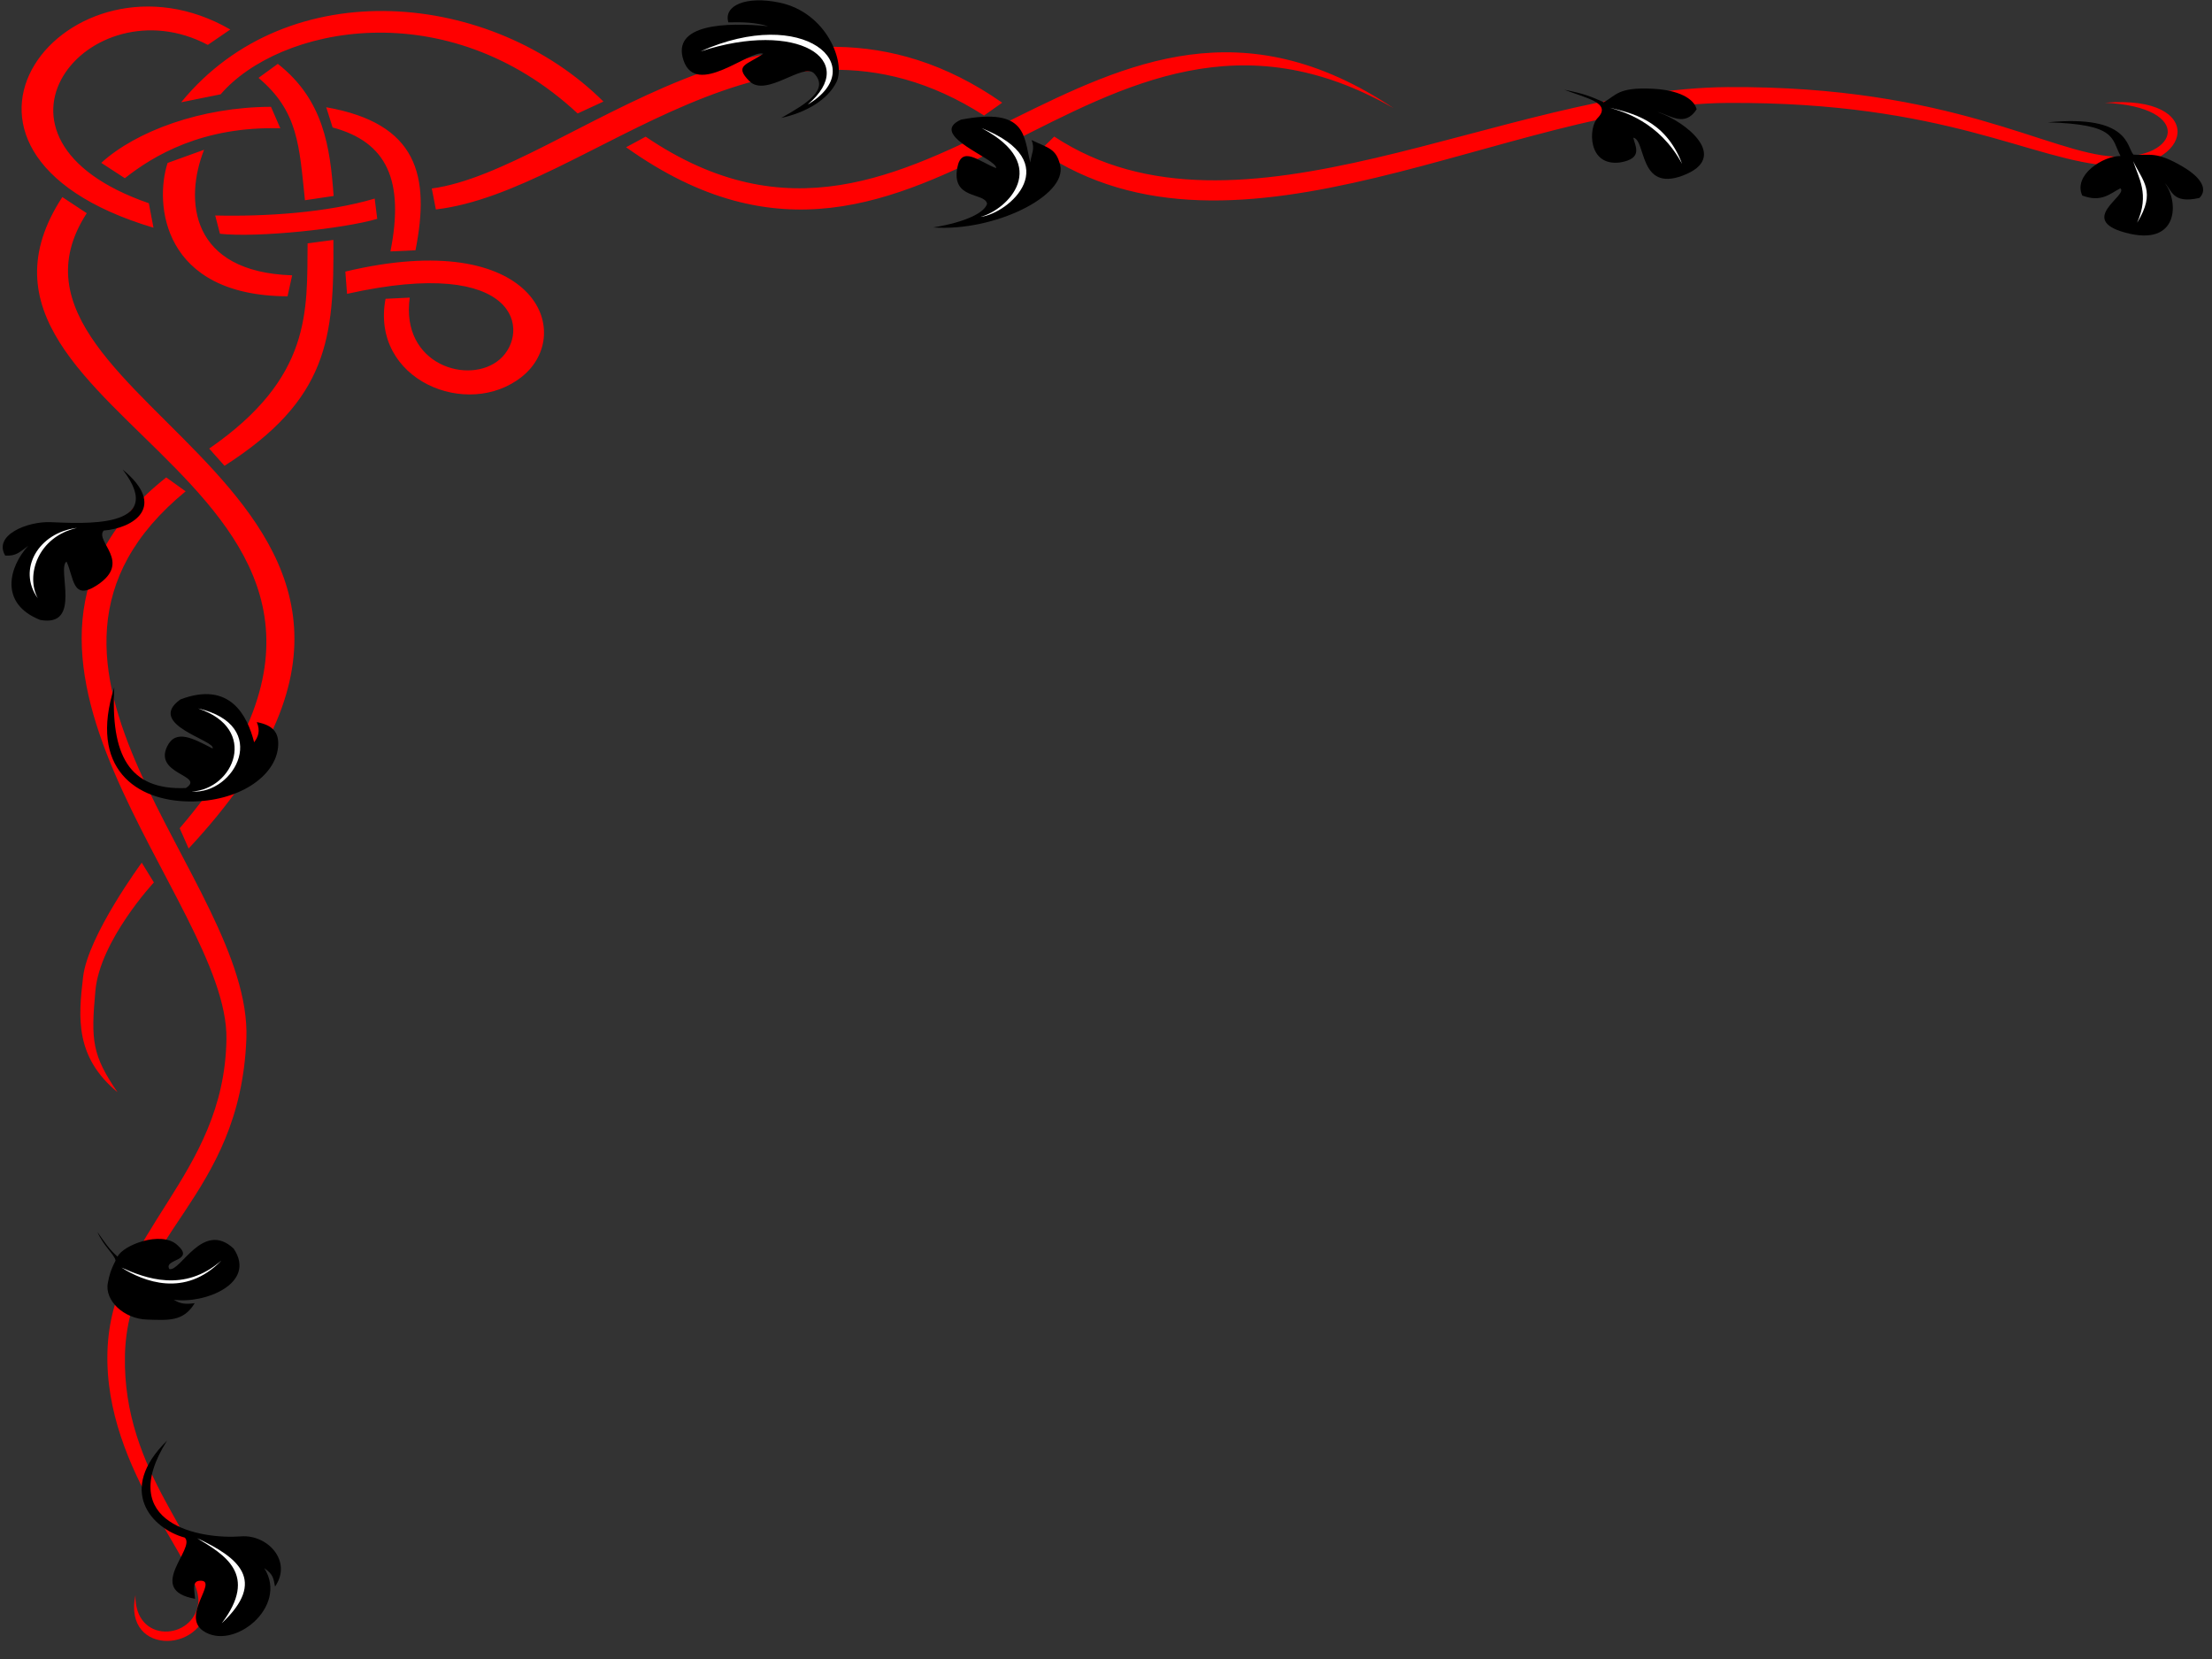 <?xml version="1.0"?><svg width="640" height="480" xmlns="http://www.w3.org/2000/svg">
 <rect width="100%" height="100%" fill="#333333" stroke="none"/>
 <title>budang</title>
 <g>
  <title>Layer 1</title>
  <g display="inline" id="layer2">
   <path fill="#ff0000" fill-rule="evenodd" stroke-miterlimit="4" id="path7339" d="m52.415,29.592l11.425,-2.305c16.867,-19.583 65.357,-29.743 103.292,5.544l7.46,-3.443c-32.051,-31.905 -90.969,-37.927 -122.177,0.204zm-8.009,36.293l-1.345,-7.085c-54.641,-18.876 -17.156,-63.92 17.067,-45.81l6.498,-4.448c-46.357,-26.896 -97.21,34.969 -22.22,57.343zm142.404,-26.344l-5.658,3.064c87.606,62.522 133.962,-61.802 222.081,-11.291c-87.196,-58.283 -134.396,63.893 -216.423,8.228zm-61.881,14.997l1.182,6.061c44.613,-5.208 96.758,-66.833 158.608,-27.175l5.247,-3.711c-65.486,-45.75 -125.886,19.601 -165.037,24.824zm-44.546,-36.063l-5.586,4.056c11.529,9.698 11.779,19.636 13.437,35.405l8.296,-1.239c-1.022,-14.134 -2.889,-27.821 -16.146,-38.222zm14.006,12.555l1.847,5.853c15.7,4.198 20.809,15.316 16.728,35.861l7.247,-0.327c4.284,-21.567 0.658,-36.721 -25.822,-41.387zm-45.898,16.116c-3.846,11.807 -1.576,38.44 34.704,38.582l1.333,-6.069c-29.511,-0.95 -31.247,-21.76 -25.481,-36.325l-10.557,3.812zm-30.457,9.872c-42.629,65.3 118.892,83.341 33.955,182.618l2.59,5.865c95.306,-102.215 -65.741,-127.859 -29.481,-183.814l-7.064,-4.668zm90.377,0.44c-13.787,4.08 -31.542,5.234 -46.147,4.889l1.378,5.294c10.998,1.191 35.988,-1.498 45.502,-4.321l-0.734,-5.862zm-19.413,12.952c-0.211,19.591 1.32,38.816 -28.472,59.375l4.433,4.989c30.049,-19.25 31.713,-36.96 31.499,-65.357l-7.46,0.993zm10.92,8.17l0.492,6.44c50.25,-11.233 52.988,11.246 44.234,18.914c-8.754,7.668 -28.826,1.701 -26.093,-17.827l-7.001,0.345c-4.441,23.497 23.771,35.11 39.474,22.526c15.619,-12.517 4.003,-43.562 -51.105,-30.398zm-51.826,59.55c-64.047,50.754 17.983,122.226 17.425,162.451c-0.554,39.978 -33.478,55.996 -34.432,90.581c-0.956,34.665 27.477,61.721 26.284,72.567c-1.192,10.846 -18.486,12.117 -18.179,-2.247c-3.856,18.191 21.477,16.963 21.013,0.87c-0.464,-16.078 -24.805,-35.967 -24.055,-70.173c0.763,-34.822 33.318,-45.241 35.135,-91.599c1.817,-46.358 -78.599,-108.344 -17.57,-158.424l-5.622,-4.026zm30.312,-107.223c-20.233,0.046 -39.08,7.071 -49.106,16.213l6.829,4.443c8.304,-6.572 22.504,-15.069 44.978,-14.443l-2.701,-6.213zm533.377,14.393c-18.854,-0.857 -46.917,-20.526 -111.908,-20.102c-64.991,0.425 -141.486,49.423 -194.849,14.314l-4.217,4.114c57.248,38.926 135.557,-13.498 199.066,-13.847c63.509,-0.349 88.074,16.851 111.259,18.234c23.185,1.383 27.875,-20.718 -2.075,-18.286c25.889,1.285 21.577,16.429 2.723,15.572zm-570.771,204.302c0,0 -15.532,21.039 -16.96,32.991c-1.43,11.971 -2.327,23.223 9.95,33.426c-7.308,-10.713 -7.739,-14.907 -6.391,-29.431c1.348,-14.524 16.917,-31.276 16.917,-31.276l-3.517,-5.709z"/>
  </g>
  <g display="inline" id="layer3">
   <g id="g15781">
    <path fill="#000000" fill-rule="evenodd" stroke-width="1px" id="path15756" d="m269.99,65.806c9.509,-1.54 14.952,-4.337 15.602,-6.874c-0.688,-3.353 -10.318,-1.091 -8.627,-10.344c1.222,-6.688 6.276,-1.83 11.245,0.063c0.5,-2.629 -20.151,-9.55 -10.15,-14.035c19.053,-3.629 18.104,4.772 20.041,12.413c0.267,-2.511 1.452,-3.9 0.346,-6.509c4.906,2.352 7.118,2.416 8.296,7.272c2.144,8.845 -19.127,19.289 -36.754,18.014z"/>
    <path fill="#ffffff" fill-rule="evenodd" stroke-width="1px" id="path15758" d="m283.656,62.764c7.71,-1.965 20.933,-14.929 0.339,-25.702c24.649,9.873 8.061,24.69 -0.339,25.702z"/>
   </g>
   <g id="g15750">
    <path fill="#000000" fill-rule="evenodd" stroke-width="1px" id="path15748" d="m242.06,23.645c-2.594,5.45 -9.321,9.034 -16.021,10.472c7.557,-4.234 13.86,-8.238 9.54,-12.845c-3.06,-3.351 -13.905,7.026 -18.721,2.234c-4.729,-4.706 -0.516,-4.749 3.96,-7.959c-3.829,-1.331 -19.315,12.832 -23.041,1.955c-3.608,-10.535 12.257,-11.131 24.481,-9.913c-3.725,-1.107 -7.132,-1.221 -11.52,-1.117c-1.462,-4.933 5.214,-7.721 14.76,-5.725c13.789,2.884 19.175,17.404 16.561,22.898z"/>
    <path fill="#ffffff" fill-rule="evenodd" stroke-width="1px" id="path15746" d="m233.69,30.256c15.188,-12.837 -2.941,-24.592 -31.041,-15.372c30.003,-13.478 49.632,4.343 31.041,15.372z"/>
   </g>
   <g id="g15770">
    <path fill="#000000" fill-rule="evenodd" stroke-width="1px" id="path15772" d="m35.483,135.85c13.016,10.674 3.161,16.982 -5.497,17.661c-2.633,3.211 8.307,9.027 -1.823,15.743c-7.321,4.854 -6.744,-2.222 -8.914,-6.772c-2.894,1.897 4.614,19.114 -7.623,16.884c-11.991,-4.752 -8.992,-15.402 -3.472,-21.44c-2.596,1.937 -3.565,2.989 -6.638,2.827c-3.531,-5.946 6.457,-9.921 13.04,-9.679c8.863,0.326 34.332,2.239 20.928,-15.225z"/>
    <path fill="#ffffff" fill-rule="evenodd" stroke-width="1px" id="path15776" d="m22.291,152.736c-11.419,2.584 -14.908,13.784 -11.356,20.357c-6.051,-8.406 0.275,-19.048 11.356,-20.357z"/>
   </g>
   <g id="g15787">
    <path fill="#000000" fill-rule="evenodd" stroke-width="1px" id="path15789" d="m48.33,416.814c-14.667,14.401 -4.407,25.485 5.138,28.068c3.301,3.168 -11.678,15.121 2.976,17.7c-0.386,-3.506 -0.675,-5.271 1.689,-5.227c4.892,0.091 -5.68,10.065 0.592,14.467c8.65,6.071 24.877,-6.897 17.738,-18.1c2.697,1.865 2.63,2.979 3.116,5.331c5.087,-7.37 -2.182,-15.13 -9.836,-14.534c-11.711,0.911 -36.649,-3.482 -21.413,-27.705z"/>
    <path fill="#ffffff" fill-rule="evenodd" stroke-width="1px" id="path15791" d="m57.046,445.062c7.891,4.795 17.802,10.436 7.114,24.6c13.23,-12.435 4.721,-19.093 -7.114,-24.6z"/>
   </g>
   <g id="g15793">
    <path fill="#000000" fill-rule="evenodd" stroke-width="1px" id="path15795" d="m464.009,29.574c-3.94,-1.766 -5.749,-2.461 -11.409,-3.621c5.892,2.347 14.031,3.756 9.602,8.237c-2.6,2.63 -2.964,14.02 6.543,12.81c6.825,-1.154 4.314,-4.736 3.818,-7.17c3.74,0.659 1.516,15.793 14.314,10.973c14.023,-5.281 0.735,-15.716 -7.261,-18.38c3.487,0.796 7.849,4.564 11.28,-0.811c-0.817,-3.168 -5.316,-5.572 -12.763,-5.938c-10.108,-0.496 -10.497,1.955 -14.124,3.899z"/>
    <path fill="#ffffff" fill-rule="evenodd" stroke-width="1px" id="path15797" d="m465.73,31.158c3.744,1.139 14.228,3.888 20.942,16.234c-4.892,-12.933 -14.972,-14.711 -20.942,-16.234z"/>
   </g>
   <g id="g15799">
    <path fill="#000000" fill-rule="evenodd" stroke-width="1px" id="path15801" d="m617.282,44.743c-2.007,-2.054 -1.002,-11.656 -24.827,-9.349c20.083,0.567 18.375,4.652 21.08,9.745c-4.95,-0.071 -13.765,5.447 -11.082,11.432c5.56,2.101 8.051,-0.559 11.026,-2.091c2.444,1.995 -12.509,8.964 1.309,12.793c15.931,4.414 15.563,-9.281 11.533,-14.311c2.106,1.971 2.101,6.127 10.035,4.307c2.345,-2.281 0.939,-5.665 -4.829,-9.058c-7.829,-4.606 -9.415,-3.111 -14.244,-3.468z"/>
    <path fill="#ffffff" fill-rule="evenodd" stroke-width="1px" id="path15803" d="m617.186,46.608c1.54,4.869 4.835,9.538 1.144,17.834c5.626,-9.093 1.586,-12.006 -1.144,-17.834z"/>
   </g>
   <g id="g15805">
    <path fill="#000000" fill-rule="evenodd" stroke-width="1px" id="path15807" d="m33.059,198.847c-1.028,19.341 4.085,29.873 20.716,29.154c5.704,-3.683 -9.325,-3.881 -5.431,-11.997c2.498,-5.207 7.555,-2.325 13.163,0.559c1.139,-2.299 -19.512,-6.905 -9.298,-14.2c14.366,-5.447 19.382,4.772 21.32,12.413c1.119,-1.519 1.878,-3.239 0.772,-5.848c4.48,0.865 6.523,2.834 6.165,7.107c-0.73,8.715 -11.597,15.928 -25.507,15.856c-15.581,-0.08 -29.354,-9.604 -21.9,-33.045z"/>
    <path fill="#ffffff" fill-rule="evenodd" stroke-width="1px" id="path15809" d="m55.461,229.024c12.246,-0.696 19.586,-18.204 1.83,-24.049c21.297,4.834 10.782,24.935 -1.83,24.049z"/>
   </g>
   <g id="g15811">
    <path fill="#000000" fill-rule="evenodd" stroke-width="1px" id="path15813" d="m28.206,356.475c2.467,3.54 3.457,5 5.805,7.114c1.605,-3.354 12.499,-7.518 17.159,-3.483c5.605,4.853 -3.963,4.061 -2.171,7.07c3.237,0.891 9.666,-14.243 18.601,-5.924c6.806,10.143 -8.56,16.093 -17.321,14.796c1.852,1.194 3.391,1.368 6.05,1.002c-3.253,5.41 -7.662,4.918 -13.738,4.75c-6.749,-0.187 -12.41,-5.55 -11.382,-10.641c0.403,-1.992 0.63,-3.275 2.227,-6.442c-0.322,-1.761 -3.54,-4.251 -5.229,-8.242z"/>
    <path fill="#ffffff" fill-rule="evenodd" stroke-width="1px" id="path15815" d="m35.163,366.758c6.843,3.078 18.117,7.359 28.872,-2.031c-10.51,10.859 -22.544,6.035 -28.872,2.031z"/>
   </g>
  </g>
 </g>
</svg>